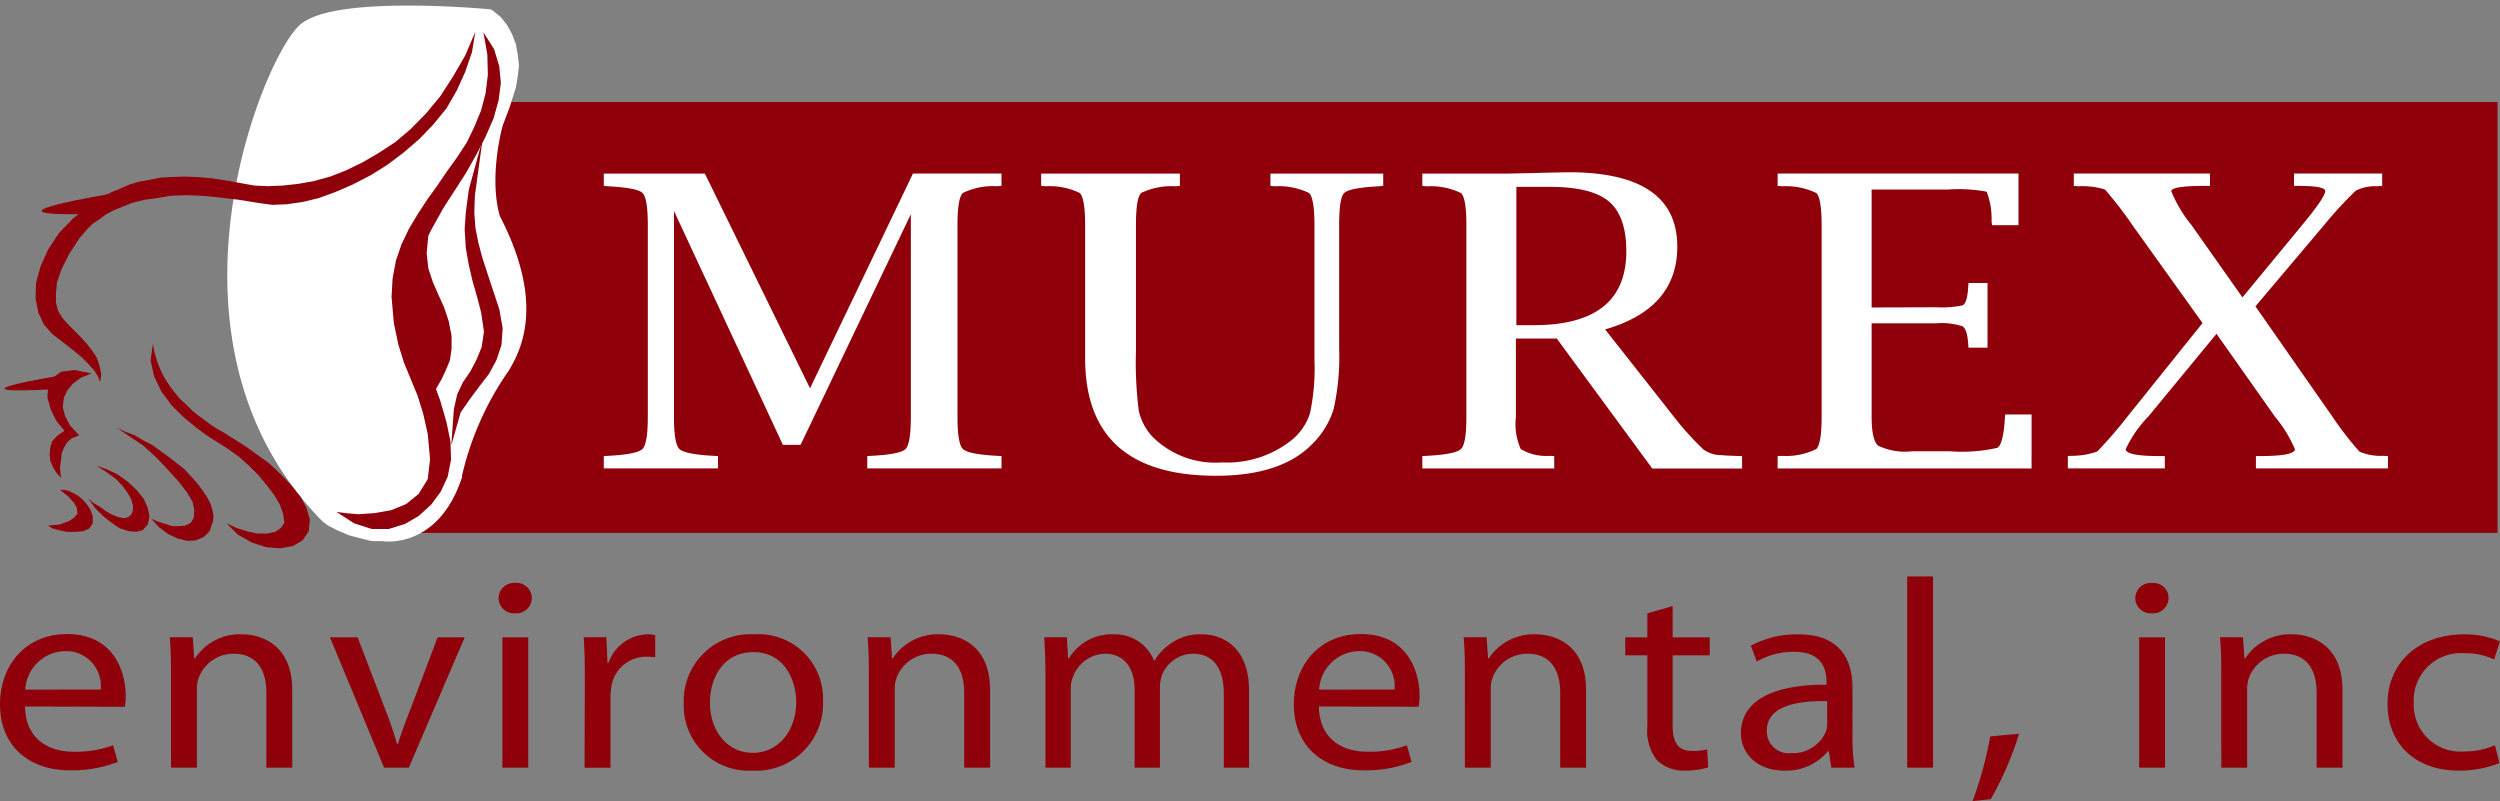 <svg xmlns="http://www.w3.org/2000/svg" xmlns:xlink="http://www.w3.org/1999/xlink" width="203.162" height="65.096" viewBox="0 0 203.162 65.096">
  <rect x="0" y="0" width="203.162" height="65.096" fill="#808080" stroke="none"/>
  <defs>
    <clipPath id="clip-path">
      <rect id="Rectangle_7265" data-name="Rectangle 7265" width="203.162" height="65.096" fill="none"/>
    </clipPath>
  </defs>
  <g id="Group_20993" data-name="Group 20993" clip-path="url(#clip-path)">
    <path id="Path_26260" data-name="Path 26260" d="M2.032,33.1c.051,2.6,1.844,3.675,3.948,3.675a8.706,8.706,0,0,0,3.207-.524l.382,1.354a10.174,10.174,0,0,1-3.876.682C2.153,38.29,0,36.124,0,32.949c0-3.217,2.083-5.733,5.457-5.733,3.775,0,4.758,3.043,4.758,4.991a4.553,4.553,0,0,1-.072.916Zm6.149-1.38A2.821,2.821,0,0,0,5.286,28.6a3.3,3.3,0,0,0-3.23,3.128Z" transform="translate(0 24.313)" fill="#90000a"/>
    <path id="Path_26261" data-name="Path 26261" d="M7.385,30.333c0-1.113-.023-1.99-.1-2.866H9.155l.121,1.73h.045a4.374,4.374,0,0,1,3.828-1.971c1.6,0,4.091.877,4.091,4.508v6.327H15.136V31.955c0-1.708-.695-3.154-2.681-3.154a3.011,3.011,0,0,0-2.821,1.971,2.675,2.675,0,0,0-.144.9v6.39H7.385Z" transform="translate(6.51 24.322)" fill="#90000a"/>
    <path id="Path_26262" data-name="Path 26262" d="M16.41,27.354l2.274,5.932a28.256,28.256,0,0,1,.932,2.736h.072c.263-.877.6-1.753.981-2.736l2.247-5.932h2.2L20.572,37.949H18.563l-4.4-10.595Z" transform="translate(12.65 24.436)" fill="#90000a"/>
    <path id="Path_26263" data-name="Path 26263" d="M22.716,27.489A1.248,1.248,0,0,1,21.4,26.243a1.263,1.263,0,0,1,1.363-1.223,1.241,1.241,0,0,1,1.34,1.223,1.262,1.262,0,0,1-1.365,1.246Zm-1.005,1.95h2.1V40.034h-2.1Z" transform="translate(19.117 22.351)" fill="#90000a"/>
    <path id="Path_26264" data-name="Path 26264" d="M25.147,30.773c0-1.248-.023-2.319-.095-3.306h1.84l.1,2.079h.072a3.465,3.465,0,0,1,3.228-2.319,2.42,2.42,0,0,1,.574.066v1.795a7.222,7.222,0,0,0-.74-.044A2.858,2.858,0,0,0,27.3,31.5a5.568,5.568,0,0,0-.07.918v5.648H25.124Z" transform="translate(22.379 24.323)" fill="#90000a"/>
    <path id="Path_26265" data-name="Path 26265" d="M34.9,38.3a5.271,5.271,0,0,1-5.549-5.449,5.416,5.416,0,0,1,5.739-5.625,5.229,5.229,0,0,1,5.574,5.428A5.433,5.433,0,0,1,34.92,38.3Zm.072-1.445c2.009,0,3.516-1.729,3.516-4.137,0-1.793-.983-4.046-3.469-4.046-2.463,0-3.54,2.1-3.54,4.114,0,2.319,1.435,4.069,3.469,4.069Z" transform="translate(26.215 24.323)" fill="#90000a"/>
    <path id="Path_26266" data-name="Path 26266" d="M37.338,30.333c0-1.113-.025-1.99-.1-2.866h1.867l.119,1.73h.045A4.379,4.379,0,0,1,43.1,27.226c1.606,0,4.091.877,4.091,4.508v6.327H45.087V31.955c0-1.708-.693-3.154-2.679-3.154a3.007,3.007,0,0,0-2.821,1.971,2.628,2.628,0,0,0-.146.9v6.39h-2.1Z" transform="translate(33.268 24.322)" fill="#90000a"/>
    <path id="Path_26267" data-name="Path 26267" d="M44.919,30.333c0-1.113-.049-1.99-.1-2.866h1.842l.095,1.71h.072a4.059,4.059,0,0,1,3.658-1.95,3.41,3.41,0,0,1,3.255,2.124h.047a4.33,4.33,0,0,1,1.316-1.378,4.133,4.133,0,0,1,2.537-.746c1.554,0,3.824.922,3.824,4.6v6.238H59.412v-6c0-2.056-.837-3.262-2.511-3.262a2.741,2.741,0,0,0-2.511,1.73,3.137,3.137,0,0,0-.169.964v6.566H52.164V31.715c0-1.708-.812-2.914-2.416-2.914a2.867,2.867,0,0,0-2.609,1.927,2.49,2.49,0,0,0-.167.943v6.39H44.919Z" transform="translate(40.04 24.322)" fill="#90000a"/>
    <path id="Path_26268" data-name="Path 26268" d="M57.568,33.1c.044,2.6,1.842,3.675,3.946,3.675a8.7,8.7,0,0,0,3.205-.524l.382,1.354a10.174,10.174,0,0,1-3.876.682c-3.54,0-5.691-2.166-5.691-5.341,0-3.217,2.077-5.733,5.455-5.733,3.775,0,4.758,3.043,4.758,4.991a4.395,4.395,0,0,1-.074.916Zm6.146-1.38A2.823,2.823,0,0,0,60.819,28.6a3.3,3.3,0,0,0-3.228,3.128Z" transform="translate(49.61 24.313)" fill="#90000a"/>
    <path id="Path_26269" data-name="Path 26269" d="M62.921,30.333c0-1.113-.025-1.99-.1-2.866h1.865l.121,1.73h.047a4.371,4.371,0,0,1,3.828-1.971c1.6,0,4.086.877,4.086,4.508v6.327h-2.1V31.955c0-1.708-.695-3.154-2.679-3.154a3.012,3.012,0,0,0-2.825,1.971,2.676,2.676,0,0,0-.142.9v6.39h-2.1Z" transform="translate(56.122 24.322)" fill="#90000a"/>
    <path id="Path_26270" data-name="Path 26270" d="M73.609,26.014v2.537h3.014v1.467H73.609V35.73c0,1.31.407,2.056,1.579,2.056a4.3,4.3,0,0,0,1.221-.133l.095,1.467a6.246,6.246,0,0,1-1.865.263,3.159,3.159,0,0,1-2.274-.808,3.891,3.891,0,0,1-.812-2.781V30.018H69.76V28.551h1.793V26.6Z" transform="translate(62.318 23.239)" fill="#90000a"/>
    <path id="Path_26271" data-name="Path 26271" d="M83.79,35.522a16.35,16.35,0,0,0,.165,2.539H82.069l-.2-1.335H81.8a4.423,4.423,0,0,1-3.54,1.575c-2.346,0-3.539-1.509-3.539-3.043,0-2.56,2.484-3.961,6.96-3.938V31.1c0-.877-.265-2.475-2.634-2.452a5.957,5.957,0,0,0-3.035.788l-.483-1.291a8.061,8.061,0,0,1,3.828-.92c3.565,0,4.428,2.211,4.428,4.334Zm-2.06-2.866c-2.295-.044-4.9.328-4.9,2.386a1.77,1.77,0,0,0,1.96,1.837,2.918,2.918,0,0,0,2.848-1.77,1.875,1.875,0,0,0,.095-.613Z" transform="translate(66.753 24.323)" fill="#90000a"/>
    <rect id="Rectangle_7264" data-name="Rectangle 7264" width="2.102" height="15.538" transform="translate(154.989 46.844)" fill="#90000a"/>
    <path id="Path_26272" data-name="Path 26272" d="M84.666,36.964A29.723,29.723,0,0,0,86.1,31.712l2.348-.22a26.65,26.65,0,0,1-2.3,5.318Z" transform="translate(75.633 28.133)" fill="#90000a"/>
    <path id="Path_26273" data-name="Path 26273" d="M92.967,27.489a1.25,1.25,0,0,1-1.316-1.246,1.264,1.264,0,0,1,1.365-1.223,1.242,1.242,0,0,1,1.34,1.223,1.264,1.264,0,0,1-1.365,1.246Zm-1,1.95h2.1V40.034h-2.1Z" transform="translate(81.873 22.351)" fill="#90000a"/>
    <path id="Path_26274" data-name="Path 26274" d="M95.386,30.333c0-1.113-.023-1.99-.1-2.866h1.867l.119,1.73h.051a4.364,4.364,0,0,1,3.825-1.971c1.6,0,4.09.877,4.09,4.508v6.327h-2.1V31.955c0-1.708-.695-3.154-2.681-3.154a3.016,3.016,0,0,0-2.823,1.971,2.773,2.773,0,0,0-.144.9v6.39h-2.1Z" transform="translate(85.123 24.322)" fill="#90000a"/>
    <path id="Path_26275" data-name="Path 26275" d="M111.57,37.688a8.828,8.828,0,0,1-3.327.612c-3.5,0-5.765-2.164-5.765-5.426s2.437-5.646,6.22-5.646a7.2,7.2,0,0,1,2.918.568l-.477,1.469a5.536,5.536,0,0,0-2.44-.506,3.835,3.835,0,0,0-4.09,4.027,3.789,3.789,0,0,0,4.016,3.963,6.5,6.5,0,0,0,2.584-.506Z" transform="translate(91.545 24.323)" fill="#90000a"/>
    <path id="Path_26276" data-name="Path 26276" d="M14.733,39.39H189.85V4.379H14.677Z" transform="translate(13.111 3.912)" fill="#90000a"/>
    <path id="Path_26277" data-name="Path 26277" d="M25.916,8.451v-1h8.213L42.676,24.9,51.042,7.448h7.195v1l-.365.034a5.592,5.592,0,0,0-2.776.545q-.437.42-.437,2.611V27.216q0,2.187.437,2.615c.29.29,1.217.473,2.776.557l.365.021v1H47.329v-1l.348-.021c1.558-.083,2.484-.267,2.766-.557s.426-1.157.426-2.615V10.752L41.907,29.5H40.472L31.619,10.489V27.216q0,2.187.439,2.615c.288.29,1.212.473,2.774.557l.367.021v1H25.916v-1l.364-.021c1.564-.083,2.49-.267,2.779-.557s.434-1.157.434-2.615V11.642c0-1.462-.144-2.331-.426-2.611s-1.21-.462-2.787-.545Z" transform="translate(23.151 6.654)" fill="#fff"/>
    <path id="Path_26278" data-name="Path 26278" d="M44.688,8.451v-1H55.965v1l-.346.034a5.69,5.69,0,0,0-2.8.54c-.286.273-.426,1.144-.426,2.617V21.89a31.129,31.129,0,0,0,.231,4.849,4.554,4.554,0,0,0,1.161,2.147,7.25,7.25,0,0,0,5.61,2.039A8.416,8.416,0,0,0,65,29.147a4.624,4.624,0,0,0,1.535-2.213A17.565,17.565,0,0,0,66.9,22.6V11.642c0-1.462-.148-2.331-.437-2.611a5.64,5.64,0,0,0-2.795-.545l-.348-.034v-1h9.167v1l-.365.034c-1.587.083-2.514.265-2.8.54s-.415,1.144-.415,2.617V21.68a19.306,19.306,0,0,1-.447,4.892,6.753,6.753,0,0,1-1.778,2.895Q64.169,32.009,58.9,32.01q-10.639,0-10.637-9.569v-10.8c0-1.462-.148-2.331-.435-2.611a5.6,5.6,0,0,0-2.776-.545Z" transform="translate(39.92 6.654)" fill="#fff"/>
    <path id="Path_26279" data-name="Path 26279" d="M68.692,19.825H70.11q7.517,0,7.516-6.009,0-2.848-1.411-4.04t-4.8-1.189H68.692Zm-.038,1.083V27.27a5.014,5.014,0,0,0,.392,2.617,4,4,0,0,0,2.353.557l.369.019v1.005H61.049V30.462l.369-.019c1.562-.085,2.484-.269,2.777-.557s.434-1.157.434-2.617V11.7q0-2.192-.434-2.609a5.572,5.572,0,0,0-2.777-.547l-.369-.034v-1h6.863l3.467-.081,1.543-.032q8.847,0,8.846,6.047,0,5.032-5.864,6.725l5.564,7.068a23.826,23.826,0,0,0,2.418,2.681,2.449,2.449,0,0,0,1.467.47c.182.023.612.044,1.293.064l.386.019v1.005H79.738L71.972,20.908Z" transform="translate(54.536 6.6)" fill="#fff"/>
    <path id="Path_26280" data-name="Path 26280" d="M96.936,31.414H76.3v-1l.365-.023a5.486,5.486,0,0,0,2.778-.557q.432-.429.432-2.617V11.644q0-2.192-.432-2.611a5.636,5.636,0,0,0-2.778-.547L76.3,8.453V7.448H95.872v4.2H93.727l-.042-.309a6.045,6.045,0,0,0-.4-2.414,12.272,12.272,0,0,0-3.105-.178H83.939v9.586l5.239-.017a8.377,8.377,0,0,0,2.138-.151c.263-.1.422-.612.473-1.53l.019-.293h1.549V21.6H91.807l-.019-.288c-.051-.814-.21-1.3-.473-1.456a5.609,5.609,0,0,0-2.138-.237H83.939v7.6c0,1.253.174,2.035.528,2.342a5.015,5.015,0,0,0,2.759.458h3.054a13.1,13.1,0,0,0,3.879-.282q.477-.281.61-2.418l.019-.292h2.149Z" transform="translate(68.159 6.654)" fill="#fff"/>
    <path id="Path_26281" data-name="Path 26281" d="M99.7,19.6l-5.706-7.971A30.928,30.928,0,0,0,91.774,8.75a6.074,6.074,0,0,0-2.149-.265l-.384-.032V7.447h11.066V8.452h-.346c-1.872,0-2.8.146-2.8.435a10.709,10.709,0,0,0,1.624,2.726l4.16,5.9,4.87-5.9q1.855-2.241,1.857-2.742,0-.417-2.187-.417h-.346V7.447H114.3V8.452l-.447.032a3.369,3.369,0,0,0-1.7.362,31.807,31.807,0,0,0-2.554,2.768L104,18.243l6.242,8.944a27.183,27.183,0,0,0,2.211,2.863,4.426,4.426,0,0,0,1.935.339l.384.021v1H104.039v-1h.307c1.886,0,2.84-.187,2.866-.553A10.581,10.581,0,0,0,105.58,27.2l-4.743-6.727L95.3,27.192a9.581,9.581,0,0,0-1.838,2.653c0,.373.916.564,2.747.564h.426v1H88.756v-1l.252-.021a6.329,6.329,0,0,0,2.13-.343,35.181,35.181,0,0,0,2.473-2.859Z" transform="translate(79.287 6.653)" fill="#fff"/>
    <path id="Path_26282" data-name="Path 26282" d="M15.81,1.9c-2.768,2.255-12.456,25.221,1.8,39.667l.324.244.736.386.92.386.922.244.829.2h.784s4.04.727,5.909-4.6a24.95,24.95,0,0,1,3.948-9.039c1.03-1.723,2.753-5.292-.784-12.1-.994-3.438.233-7.7.233-7.7l.551-1.456.506-1.6.14-.827.091-.824-.091-.827-.14-.774-.275-.729-.369-.68-.462-.581-.6-.487S18.578-.352,15.81,1.9" transform="translate(8.951 0.447)" fill="#fff" fill-rule="evenodd"/>
    <path id="Path_26283" data-name="Path 26283" d="M15.81,1.9c-2.768,2.255-12.456,25.221,1.8,39.667l.324.244.736.386.92.386.922.244.829.2h.784s4.04.727,5.909-4.6a24.95,24.95,0,0,1,3.948-9.039c1.03-1.723,2.753-5.292-.784-12.1-.994-3.438.233-7.7.233-7.7l.551-1.456.506-1.6.14-.827.091-.824-.091-.827-.14-.774-.275-.729-.369-.68-.462-.581-.6-.487S18.578-.352,15.81,1.9Z" transform="translate(8.951 0.447)" fill="none" stroke="#fff" stroke-width="1"/>
    <path id="Path_26284" data-name="Path 26284" d="M7.792,25.751l.553.229.6.186.553.182h.6l.462-.042.46-.231.231-.418.045-.646-.138-.646-.506-.829-.691-.877-.877-.969-.92-.967L7.148,19.8,6.042,19.06l-1.013-.691.689.322.736.276.693.417.736.369.691.507.644.462.646.507.644.506.555.6.458.509.417.553.367.553.278.507.184.553.091.509-.047.46-.275.784-.46.462-.646.278-.691.045-.782-.186-.784-.369-.737-.553Z" transform="translate(4.493 16.409)" fill="#90000a" fill-rule="evenodd"/>
    <path id="Path_26285" data-name="Path 26285" d="M12.635,29.34l.786.367.873.278.827.186h.786l.691-.14.46-.324.276-.411-.093-.7-.276-.782-.46-.784-.6-.784-.691-.831-.784-.784-.782-.693-.829-.6-.784-.509-.827-.507L10.2,21.588l-1.062-.877-.966-.967-.829-1.108-.6-1.246L6.465,16.1l.184-1.337.138.735.229.74.276.693.278.553.413.646.415.553.462.555.506.46.46.462.507.415.506.367.555.417.506.324.507.278.415.275.46.278.875.553.966.691,1.017.738.92.877.875.924.738.922.46.877.276.924-.093.967-.506.74-.784.46-1.013.184-1.153-.093-1.151-.367-1.151-.648Z" transform="translate(5.775 13.188)" fill="#90000a" fill-rule="evenodd"/>
    <path id="Path_26286" data-name="Path 26286" d="M3.788,22.631,4.2,23l.553.324.507.371.507.276.46.184.46.091.369-.091.276-.278.091-.324V23.23l-.138-.507-.276-.507L6.6,21.658l-.507-.553-.736-.551L4.479,20l.829.275.875.417.829.6.691.648.6.736.324.738.138.693-.138.646-.417.462L7.7,25.35,7.1,25.3l-.738-.229-.689-.46-.691-.555-.646-.648Z" transform="translate(3.384 17.868)" fill="#90000a" fill-rule="evenodd"/>
    <path id="Path_26287" data-name="Path 26287" d="M2.06,23.933l.369.229.507.138.644.138h.693l.642-.047.507-.229.276-.417v-.553l-.184-.555-.276-.413-.324-.371-.367-.322L4.133,21.3l-.367-.184L3.4,21.025H3.028l.691.553.462.509.229.413.047.462-.276.322-.415.278-.738.276Z" transform="translate(1.84 18.782)" fill="#90000a" fill-rule="evenodd"/>
    <path id="Path_26288" data-name="Path 26288" d="M3.14,24.65l-.045-.415-.045-.462.091-.555.047-.553.186-.462.275-.46.369-.322.6-.233L3.879,20.4l-.415-.782-.184-.74.093-.74.275-.6.46-.555.691-.5.829-.326L4.2,15.882l-1.06.14-.689.509-.369.689-.045.922.275.971.462.922.644.784-.6.415L2.4,21.7l-.136.507-.047.553.047.507.229.509.276.462Z" transform="translate(1.819 14.188)" fill="#90000a" fill-rule="evenodd"/>
    <path id="Path_26289" data-name="Path 26289" d="M6.777,29.825l-.186-.462-.322-.509-.46-.5L5.3,27.84l-.6-.506-.646-.511-.6-.458-.6-.462-.644-.738L1.756,24.2l-.231-1.153.047-1.293.367-1.337.6-1.339.877-1.337,1.2-1.246.6-.458.6-.464.6-.415.646-.417.691-.367.691-.278.738-.322.782-.233.829-.14.875-.182.922-.045,1.013-.045,1.058.045,1.153.093,1.2.184,1.289.233,1.015.18,1.1.049,1.2-.049,1.244-.136,1.289-.229,1.335-.369,1.291-.509,1.335-.648,1.337-.782,1.335-.877,1.244-1.06L33.262,8l1.151-1.386,1.013-1.566L36.439,3.3l.829-1.937-.275,1.66-.555,1.615-.691,1.522-.827,1.429-1.06,1.3-1.151,1.2-1.291,1.108L30.084,12.2l-1.335.831-1.429.74-1.38.6-1.382.506-1.335.322-1.291.187-1.151.045-1.058-.14-1.706-.276-1.52-.182-1.428-.14-1.337-.047-1.242.047-1.06.184-1.013.138-.967.233-.829.322-.691.276-.689.369-.555.415-.506.324-.415.413-.322.371-.324.371-.873,1.339-.6,1.2-.371,1.064-.091.875v.784l.186.693.369.6.413.46.507.507.506.509.507.555.462.6.367.555.231.691.136.648Z" transform="translate(1.362 1.216)" fill="#90000a" fill-rule="evenodd"/>
    <path id="Path_26290" data-name="Path 26290" d="M19.471,25.23l.369-.509.369-.6.367-.644.322-.695L21.222,22l.138-.92V20.016l-.231-1.2L20.76,17.71l-.46-1.017-.46-1.056-.369-1.109-.136-1.246.136-1.431.6-1.657,1.153-2.035-.6.695-.738.922L19.2,10.79l-.691,1.153-.6,1.153-.462,1.153-.227,1.106-.047.926.138.922.186.922.229,1.015.229,1.06.324,1.108.367,1.248.415,1.291Z" transform="translate(15.337 7.288)" fill="#90000a" fill-rule="evenodd"/>
    <path id="Path_26291" data-name="Path 26291" d="M14.444,40.37l.736.091,1.06.091,1.289-.091,1.335-.231,1.244-.507,1.015-.829.736-1.2.186-1.615L21.86,34.05l-.369-1.662-.46-1.475-.553-1.34-.551-1.339-.462-1.475L19.1,25.006l-.184-2.122L19,21.4l.276-1.475.462-1.337.6-1.248.691-1.153.784-1.2.829-1.155.782-1.151.831-1.153.782-1.2.6-1.244.553-1.34.367-1.382.186-1.524L26.7,3.183l-.32-1.8.873,1.384.415,1.384L27.8,5.491l-.184,1.429L27.2,8.4l-.646,1.477L25.821,11.3l-.829,1.475-.92,1.431-.922,1.428-.829,1.479L21.582,18.5l-.642,1.384-.415,1.339-.186,1.293.138,1.291.506,1.982.648,1.939.6,1.844.644,1.755.507,1.749.322,1.571.047,1.477-.276,1.382-.553,1.2-.784,1.062-1.013.922-1.106.646-1.337.415H17.3l-1.428-.462Z" transform="translate(12.903 1.237)" fill="#90000a" fill-rule="evenodd"/>
    <path id="Path_26292" data-name="Path 26292" d="M7.621,8.3s-11.939,1.946-1.666,1.67" transform="translate(1.594 7.412)" fill="#90000a"/>
    <path id="Path_26293" data-name="Path 26293" d="M4.844,16.107s-10.273,1.674-.28,1.115" transform="translate(0.173 14.389)" fill="#90000a"/>
    <path id="Path_26294" data-name="Path 26294" d="M19.371,30.858l.21-2.952.276-1.2.46-.969.6-.878.506-.967.415-1.013.186-1.248-.229-1.568-.324-1.246L21.1,17.527l-.32-1.384L20.548,14.8l-.091-1.477.091-1.384.246-1.857,1.127-4.124-.634,4.6-.047,1.382.091,1.246.233,1.2.322,1.2.415,1.289.46,1.388.507,1.52.276,1.566L23.451,22.7l-.415,1.244-.6,1.106-.782,1.017L20.87,27.12l-.737,1.062Z" transform="translate(17.304 5.327)" fill="#90000a" fill-rule="evenodd"/>
  </g>
</svg>
